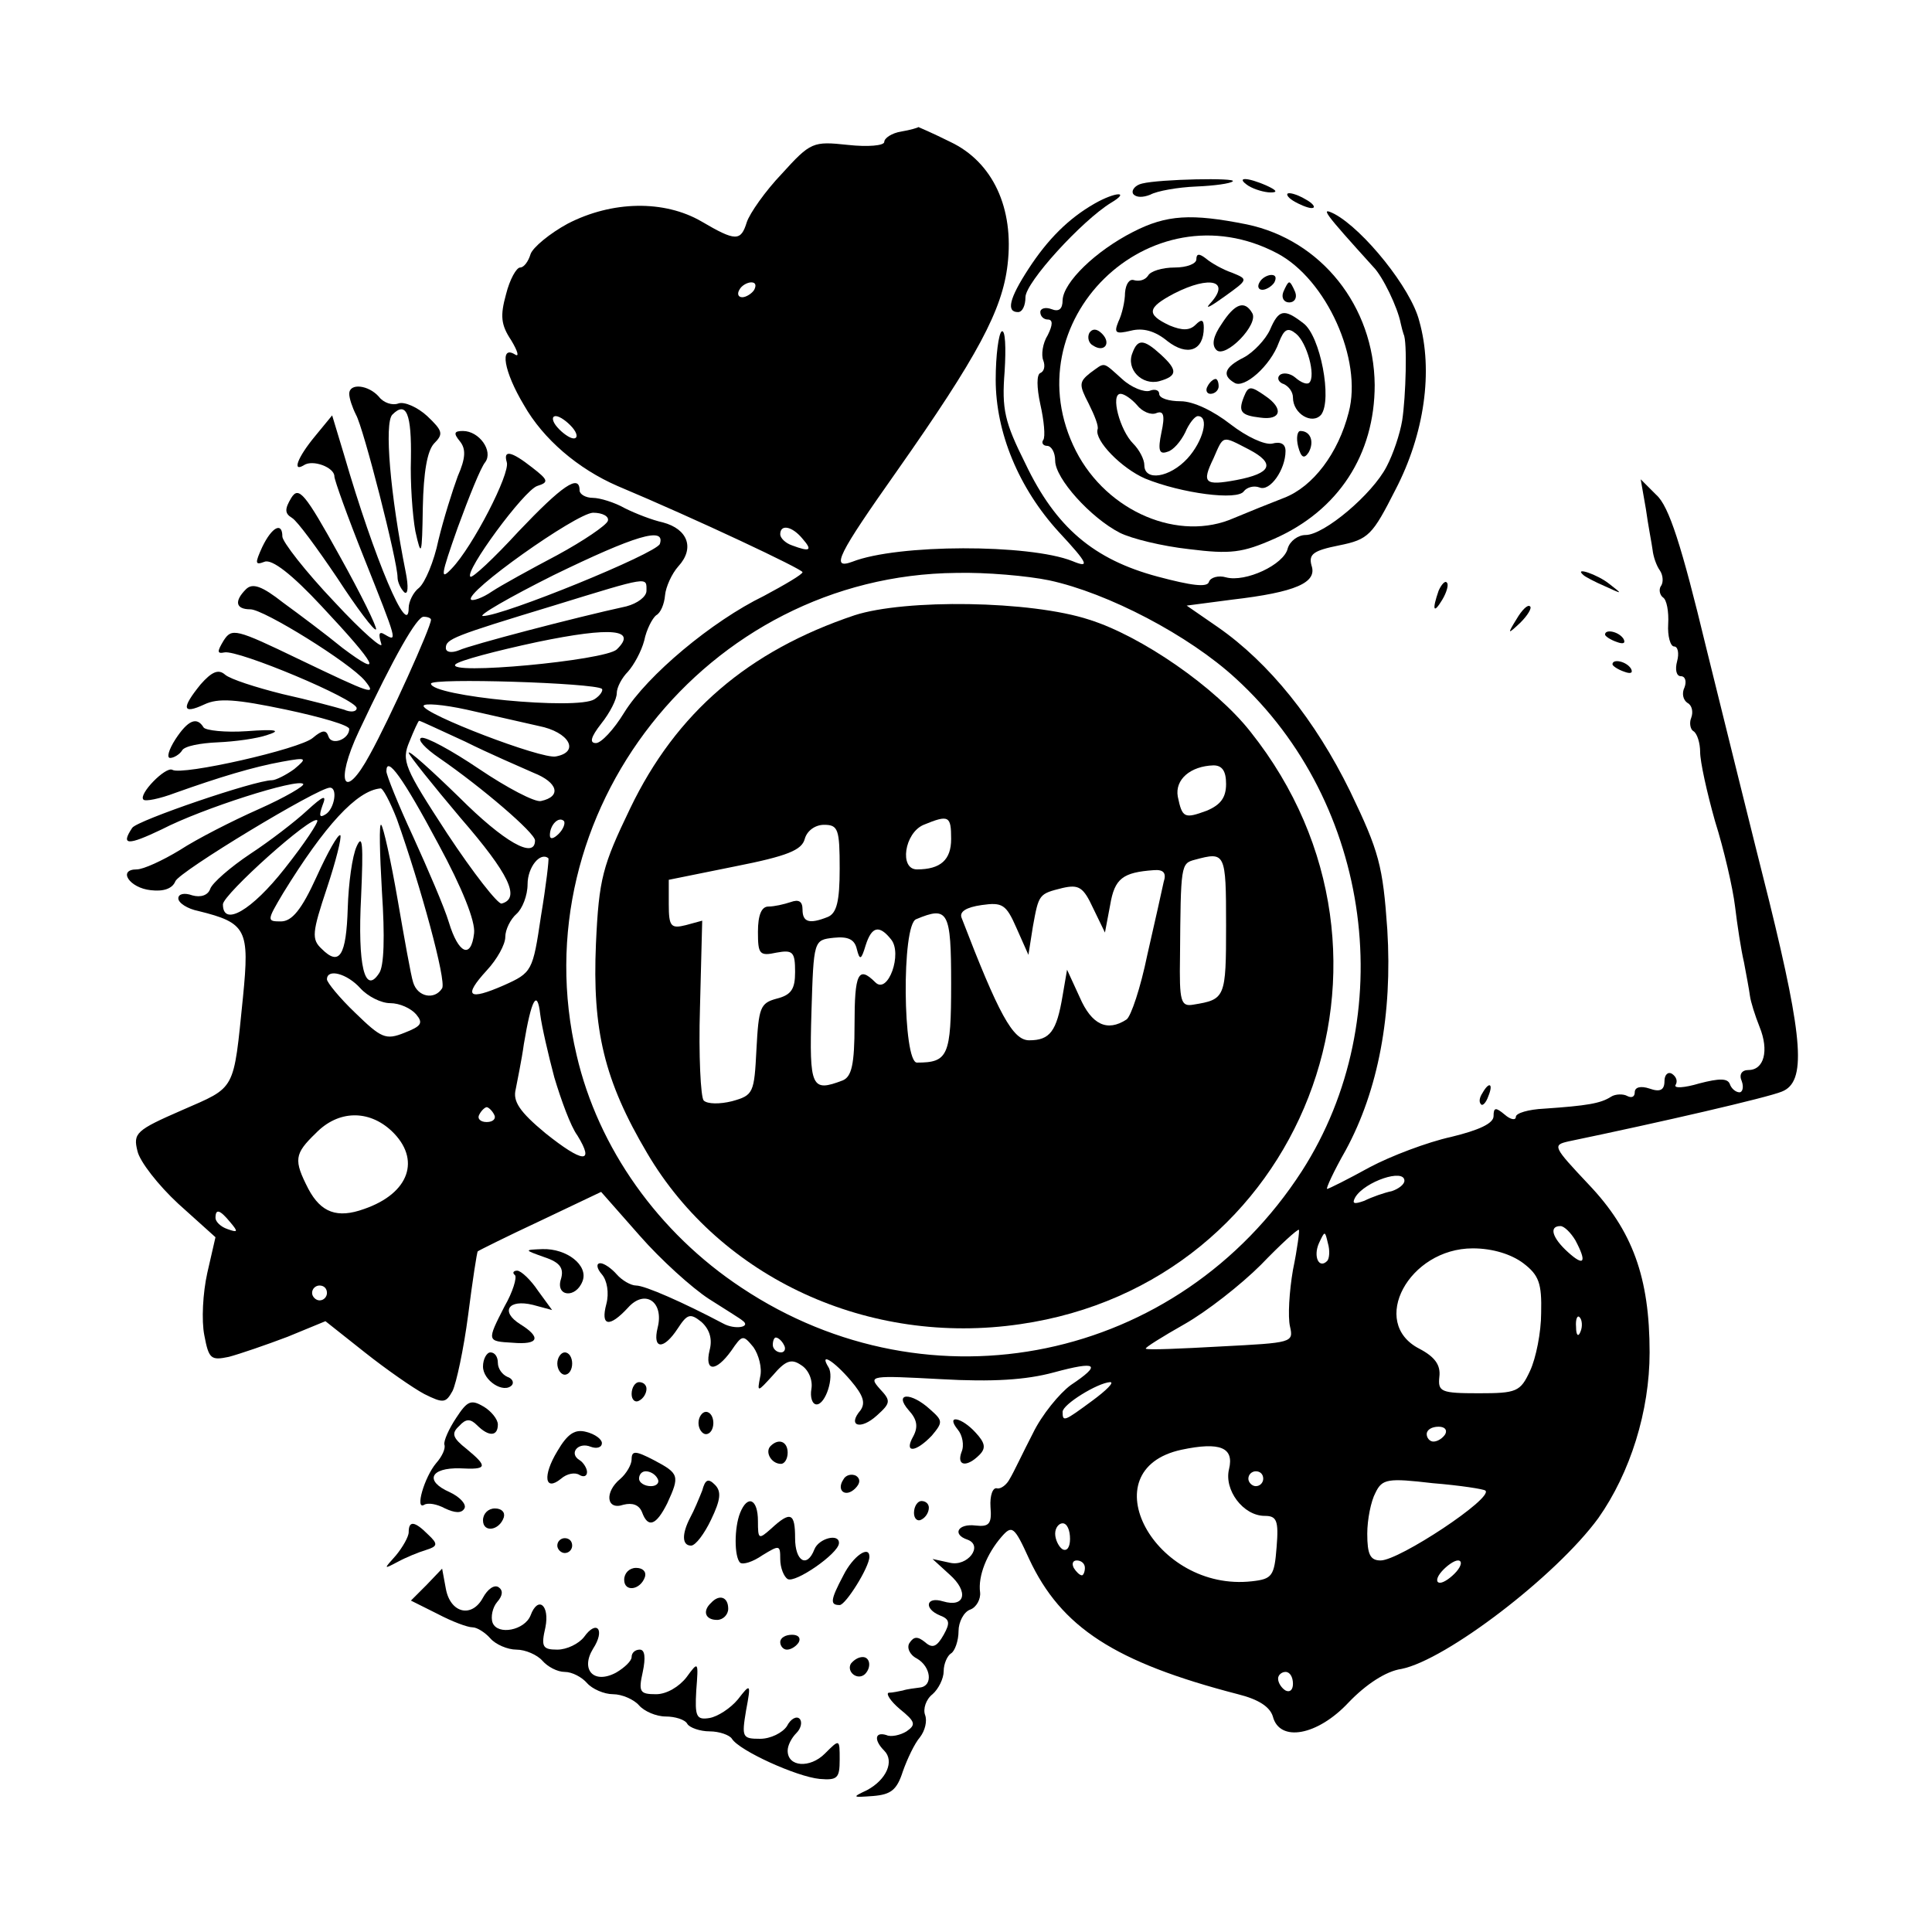 <?xml version="1.0" standalone="no"?>
<!DOCTYPE svg PUBLIC "-//W3C//DTD SVG 20010904//EN"
 "http://www.w3.org/TR/2001/REC-SVG-20010904/DTD/svg10.dtd">
<svg version="1.0" xmlns="http://www.w3.org/2000/svg"
 width="260pt" height="260pt" viewBox="0 0 260 260"
 preserveAspectRatio="xMidYMid meet">
<g transform="translate(0,260) scale(0.1,-0.1)"
fill="#000000" stroke="none">
<path d="M1213 2423 c-13 -2 -23 -9 -23 -14 0 -5 -22 -7 -49 -4 -47 5 -50 4
-89 -39 -22 -23 -43 -53 -47 -65 -8 -26 -15 -26 -61 1 -50 29 -120 28 -180 -3
-24 -13 -47 -32 -50 -41 -3 -10 -9 -18 -14 -18 -5 0 -14 -16 -19 -36 -8 -29
-7 -41 7 -62 9 -15 11 -23 5 -19 -21 13 -15 -23 12 -68 26 -46 73 -86 126
-109 107 -45 249 -112 249 -116 0 -3 -24 -17 -52 -32 -70 -34 -157 -107 -188
-157 -14 -23 -31 -41 -38 -41 -9 0 -7 8 7 26 12 15 21 33 21 41 0 8 7 21 15
29 8 9 18 27 22 42 3 15 11 30 16 34 6 3 11 15 12 27 1 11 9 29 18 39 22 24
13 50 -21 59 -14 3 -37 12 -51 19 -14 8 -34 14 -43 14 -10 0 -18 5 -18 10 0
23 -24 6 -82 -55 -33 -36 -63 -64 -65 -61 -8 7 72 116 90 122 16 5 15 8 -7 25
-28 22 -39 24 -34 7 5 -15 -46 -114 -74 -143 -16 -17 -15 -10 8 55 15 41 31
81 37 88 11 15 -8 42 -30 42 -12 0 -13 -3 -4 -14 8 -10 8 -22 -3 -47 -7 -19
-19 -57 -26 -86 -6 -29 -18 -57 -26 -64 -8 -6 -14 -19 -14 -27 0 -43 -46 65
-87 206 l-16 53 -23 -28 c-24 -29 -31 -49 -15 -39 12 8 41 -3 41 -15 0 -5 18
-55 40 -110 45 -113 45 -113 28 -103 -8 5 -9 1 -5 -12 4 -10 -25 15 -63 56
-39 41 -70 81 -70 88 0 20 -14 13 -27 -14 -10 -22 -10 -25 3 -20 10 4 37 -17
77 -60 75 -80 84 -98 28 -56 -22 18 -58 45 -80 61 -28 22 -41 27 -50 18 -16
-16 -14 -27 6 -27 18 0 134 -72 154 -96 17 -21 9 -18 -89 29 -85 41 -90 42
-101 25 -9 -15 -9 -18 1 -16 18 4 178 -63 178 -75 0 -5 -8 -6 -17 -2 -10 3
-47 13 -83 21 -36 9 -70 20 -77 26 -9 8 -18 4 -33 -13 -26 -32 -25 -41 5 -27
19 9 43 7 110 -7 47 -10 85 -21 85 -26 0 -14 -24 -23 -28 -10 -3 9 -8 9 -21
-2 -17 -15 -176 -51 -189 -43 -9 5 -46 -33 -39 -40 2 -3 22 1 43 9 59 21 105
35 144 42 33 6 34 5 16 -10 -11 -8 -25 -15 -30 -15 -23 0 -181 -54 -188 -64
-16 -24 -6 -24 40 -2 54 28 183 69 190 61 3 -2 -24 -18 -60 -34 -36 -16 -83
-40 -106 -55 -23 -14 -49 -26 -58 -26 -26 0 -10 -25 19 -28 17 -2 29 2 33 12
5 13 192 126 208 126 11 0 6 -29 -6 -36 -8 -5 -9 -2 -4 12 6 15 2 14 -21 -7
-15 -14 -50 -41 -76 -58 -27 -18 -51 -39 -54 -47 -3 -9 -13 -12 -24 -9 -11 4
-19 2 -19 -4 0 -6 12 -14 27 -17 65 -16 69 -25 60 -116 -13 -128 -9 -120 -82
-152 -62 -27 -66 -31 -60 -55 3 -14 28 -46 55 -71 l50 -45 -11 -48 c-6 -27 -8
-64 -4 -84 6 -32 9 -34 33 -29 15 4 50 16 79 27 l51 21 53 -42 c29 -23 65 -48
80 -56 26 -13 29 -12 38 4 5 10 15 56 21 102 6 47 12 86 13 86 1 1 39 20 84
41 l82 39 52 -59 c28 -32 70 -70 93 -85 22 -14 43 -27 45 -29 13 -9 -10 -13
-26 -4 -53 28 -105 51 -117 51 -7 0 -19 7 -26 15 -7 8 -17 15 -22 15 -6 0 -5
-7 2 -15 7 -8 10 -25 6 -40 -8 -30 4 -32 29 -5 23 26 49 8 40 -27 -7 -29 8
-30 27 -1 13 20 17 21 32 9 11 -10 15 -23 11 -38 -7 -29 8 -30 29 -1 15 22 16
22 30 5 7 -10 12 -28 9 -40 -4 -21 -4 -21 17 2 17 20 25 23 38 14 10 -6 16
-20 14 -32 -2 -11 1 -21 7 -21 12 0 24 37 16 50 -13 21 7 9 30 -18 17 -20 20
-30 13 -40 -18 -21 0 -27 22 -7 19 17 19 20 4 36 -16 18 -12 18 82 13 70 -4
115 -1 152 9 59 16 65 11 23 -17 -15 -11 -39 -40 -51 -65 -13 -25 -26 -53 -31
-61 -4 -8 -12 -14 -17 -13 -6 2 -10 -10 -9 -25 2 -23 -2 -27 -20 -25 -24 3
-32 -12 -11 -19 22 -8 0 -37 -24 -31 l-23 5 23 -21 c26 -23 21 -45 -9 -36 -23
7 -26 -10 -4 -19 13 -5 14 -10 5 -26 -9 -16 -15 -19 -25 -10 -10 8 -15 8 -21
-1 -4 -6 0 -16 10 -21 19 -11 22 -37 4 -39 -7 -1 -17 -2 -23 -4 -5 -1 -14 -3
-19 -3 -4 -1 2 -11 15 -22 21 -17 22 -21 9 -30 -8 -5 -21 -8 -27 -5 -16 5 -17
-7 -3 -21 14 -14 3 -39 -23 -53 -21 -10 -20 -10 8 -8 24 2 32 8 40 33 6 17 16
38 23 46 7 9 10 22 7 30 -3 8 1 21 10 28 8 7 15 21 15 31 0 10 5 21 10 24 5 3
10 17 10 30 0 12 7 26 16 29 8 3 14 14 13 23 -3 22 9 52 29 75 14 16 17 14 37
-30 43 -92 115 -139 281 -182 28 -7 43 -17 47 -30 9 -35 60 -26 102 19 23 24
50 42 71 45 60 12 208 125 265 203 43 61 69 144 69 223 0 101 -23 164 -82 226
-48 51 -49 53 -27 58 125 26 268 59 287 67 33 13 29 69 -17 256 -22 87 -60
241 -85 342 -33 137 -50 190 -67 205 l-21 21 7 -40 c3 -22 8 -47 9 -55 1 -9 5
-21 10 -28 4 -6 5 -16 1 -21 -3 -5 -1 -12 3 -15 5 -3 8 -19 7 -36 -1 -16 3
-30 8 -30 5 0 7 -9 4 -20 -3 -11 -1 -20 5 -20 6 0 8 -7 5 -15 -4 -8 -2 -17 4
-21 6 -3 8 -12 5 -20 -3 -7 -1 -16 3 -18 5 -3 9 -16 9 -28 0 -13 9 -54 20 -93
12 -38 24 -90 27 -115 3 -25 8 -58 12 -75 3 -16 7 -37 8 -45 1 -8 7 -27 13
-42 13 -32 6 -58 -15 -58 -9 0 -13 -6 -9 -15 3 -8 1 -15 -3 -15 -5 0 -11 5
-13 11 -3 8 -14 8 -41 1 -20 -6 -35 -7 -32 -2 3 5 1 11 -5 15 -5 3 -10 -1 -10
-10 0 -12 -6 -15 -20 -10 -12 4 -20 2 -20 -5 0 -6 -4 -8 -10 -5 -5 3 -16 3
-22 -1 -14 -9 -32 -12 -90 -16 -21 -1 -38 -6 -38 -11 0 -5 -7 -4 -15 3 -12 10
-15 10 -15 -2 0 -10 -20 -19 -57 -28 -32 -7 -82 -26 -110 -41 -29 -16 -55 -29
-57 -29 -2 0 9 24 25 52 44 81 63 183 56 297 -6 86 -11 105 -50 186 -47 96
-109 173 -178 221 l-42 29 61 8 c86 10 115 23 107 46 -4 15 2 20 37 27 40 8
45 14 76 75 39 75 51 160 32 227 -11 44 -75 123 -114 144 -20 10 -15 3 52 -71
13 -13 33 -55 37 -76 1 -5 3 -12 4 -15 5 -9 3 -84 -2 -116 -3 -18 -12 -45 -21
-62 -19 -37 -84 -92 -109 -92 -10 0 -21 -8 -24 -18 -5 -22 -57 -46 -83 -39
-10 3 -21 0 -23 -6 -2 -8 -24 -5 -69 7 -86 23 -137 66 -178 152 -28 56 -32 73
-28 124 2 32 1 57 -4 54 -4 -3 -8 -32 -8 -65 0 -71 31 -146 85 -205 40 -43 42
-49 18 -39 -58 23 -235 23 -296 -1 -30 -11 -19 10 60 122 109 155 142 217 149
278 9 76 -20 138 -77 165 -24 12 -43 20 -43 20 -1 -1 -11 -4 -23 -6z m-198
-213 c-3 -5 -11 -10 -16 -10 -6 0 -7 5 -4 10 3 6 11 10 16 10 6 0 7 -4 4 -10z
m-245 -185 c7 -8 8 -15 2 -15 -5 0 -15 7 -22 15 -7 8 -8 15 -2 15 5 0 15 -7
22 -15z m48 -126 c-2 -6 -33 -27 -68 -46 -36 -19 -76 -41 -88 -49 -13 -9 -26
-13 -28 -11 -10 9 141 116 164 117 13 0 22 -5 20 -11z m262 -24 c14 -16 10
-18 -14 -9 -9 3 -16 10 -16 15 0 14 16 11 30 -6z m-192 -7 c-5 -13 -211 -97
-238 -97 -8 0 35 25 95 55 109 53 151 66 143 42z m524 -49 c79 -17 188 -74
251 -132 184 -168 222 -456 89 -663 -166 -257 -500 -326 -754 -157 -112 74
-193 188 -222 313 -77 326 175 646 511 649 40 1 96 -4 125 -10z m-542 -14 c0
-8 -12 -17 -27 -21 -69 -15 -210 -52 -225 -59 -10 -4 -18 -3 -18 3 0 12 10 16
145 57 130 40 125 39 125 20z m-290 -39 c0 -10 -56 -134 -82 -181 -35 -65 -48
-39 -15 31 48 102 78 154 87 154 6 0 10 -2 10 -4z m250 -40 c-16 -15 -231 -35
-217 -20 5 5 54 18 110 30 101 21 135 17 107 -10z m-20 -53 c2 -2 -2 -9 -10
-14 -23 -15 -220 4 -220 21 0 8 220 1 230 -7z m-85 -50 c41 -8 56 -35 23 -41
-19 -4 -178 57 -178 68 0 4 26 2 58 -5 31 -7 75 -17 97 -22z m-99 -21 c32 -16
74 -34 92 -42 33 -13 38 -32 10 -38 -8 -2 -46 18 -83 43 -37 25 -72 44 -78 42
-6 -2 5 -14 24 -27 58 -40 129 -101 129 -111 0 -26 -42 -2 -102 58 -38 37 -68
64 -68 60 0 -3 32 -43 70 -88 65 -75 81 -108 55 -115 -5 -1 -38 41 -73 94 -58
89 -62 98 -51 124 6 15 12 28 13 28 2 0 29 -13 62 -28z m-36 -138 c32 -59 50
-104 48 -120 -4 -35 -21 -28 -34 15 -6 20 -28 71 -48 115 -20 43 -36 83 -36
88 0 22 22 -8 70 -98z m-56 34 c32 -90 67 -218 61 -228 -10 -16 -33 -12 -39 8
-3 9 -12 60 -21 112 -9 52 -19 97 -22 100 -3 3 -2 -38 1 -90 4 -60 3 -101 -4
-110 -19 -29 -29 10 -24 104 3 69 2 85 -6 67 -6 -13 -11 -50 -12 -83 -2 -64
-11 -79 -35 -55 -14 13 -13 22 7 82 12 36 20 68 18 71 -3 2 -17 -23 -32 -56
-20 -44 -33 -60 -48 -60 -19 0 -19 1 3 38 56 91 99 138 131 141 3 1 13 -18 22
-41z m-151 -67 c-44 -56 -83 -79 -83 -48 0 13 120 121 127 113 2 -2 -17 -31
-44 -65z m369 47 c-7 -7 -12 -8 -12 -2 0 14 12 26 19 19 2 -3 -1 -11 -7 -17z
m-24 -111 c-11 -74 -12 -76 -50 -93 -48 -21 -55 -15 -23 20 14 15 25 35 25 45
0 10 7 24 15 31 8 7 15 25 15 40 0 23 17 44 28 35 1 -1 -3 -36 -10 -78z m-243
-97 c10 -11 28 -20 40 -20 13 0 28 -7 35 -15 10 -12 7 -16 -16 -25 -25 -10
-31 -7 -66 27 -21 20 -38 41 -38 45 0 15 27 8 45 -12z m261 -120 c9 -30 22
-66 31 -78 24 -39 7 -37 -43 3 -35 29 -44 43 -40 59 2 11 8 39 11 61 10 60 18
75 22 40 2 -16 11 -55 19 -85z m-81 -50 c3 -5 -1 -10 -10 -10 -9 0 -13 5 -10
10 3 6 8 10 10 10 2 0 7 -4 10 -10z m-138 -22 c40 -38 24 -84 -37 -105 -36
-13 -58 -5 -75 27 -20 39 -19 47 10 75 30 31 71 32 102 3z m1363 -67 c0 -5 -8
-11 -17 -14 -10 -2 -27 -8 -37 -13 -14 -5 -17 -4 -12 5 13 21 66 39 66 22z
m-1580 -56 c11 -13 10 -14 -4 -9 -9 3 -16 10 -16 15 0 13 6 11 20 -6z m1430
-64 c-5 -29 -7 -63 -4 -76 5 -22 3 -22 -93 -27 -54 -3 -99 -5 -101 -3 -2 1 22
16 52 33 30 17 76 53 103 80 26 27 49 48 51 47 1 -1 -2 -25 -8 -54z m380 40
c16 -30 12 -36 -10 -16 -21 19 -26 35 -10 35 5 0 14 -9 20 -19z m-334 -28
c-11 -11 -19 6 -11 24 8 17 8 17 12 0 3 -10 2 -21 -1 -24z m264 -3 c21 -16 25
-27 24 -67 0 -26 -7 -61 -15 -78 -13 -28 -18 -30 -69 -30 -51 0 -55 2 -53 22
2 16 -6 27 -27 38 -68 35 -14 135 72 135 27 0 52 -8 68 -20z m-1610 -40 c0 -5
-4 -10 -10 -10 -5 0 -10 5 -10 10 0 6 5 10 10 10 6 0 10 -4 10 -10z m1687 -52
c-3 -8 -6 -5 -6 6 -1 11 2 17 5 13 3 -3 4 -12 1 -19z m-1072 -18 c3 -5 1 -10
-4 -10 -6 0 -11 5 -11 10 0 6 2 10 4 10 3 0 8 -4 11 -10z m415 -75 c-38 -28
-40 -29 -40 -15 0 10 47 39 64 40 6 0 -5 -11 -24 -25z m475 -45 c-3 -5 -10
-10 -16 -10 -5 0 -9 5 -9 10 0 6 7 10 16 10 8 0 12 -4 9 -10z m-291 -47 c-7
-28 19 -63 48 -63 16 0 19 -6 16 -42 -3 -39 -6 -43 -33 -46 -131 -15 -220 150
-95 177 52 11 71 3 64 -26z m46 -13 c0 -5 -4 -10 -10 -10 -5 0 -10 5 -10 10 0
6 5 10 10 10 6 0 10 -4 10 -10z m299 -16 c11 -10 -116 -94 -141 -94 -14 0 -18
8 -18 36 0 19 5 44 11 55 9 19 17 20 77 13 37 -3 69 -8 71 -10z m-559 -65 c0
-11 -4 -17 -10 -14 -5 3 -10 13 -10 21 0 8 5 14 10 14 6 0 10 -9 10 -21z m20
-39 c0 -5 -2 -10 -4 -10 -3 0 -8 5 -11 10 -3 6 -1 10 4 10 6 0 11 -4 11 -10z
m500 -5 c-7 -8 -17 -15 -22 -15 -6 0 -5 7 2 15 7 8 17 15 22 15 6 0 5 -7 -2
-15z m-220 -151 c0 -8 -4 -12 -10 -9 -5 3 -10 10 -10 16 0 5 5 9 10 9 6 0 10
-7 10 -16z"/>
<path d="M1150 1772 c-143 -48 -240 -131 -302 -260 -37 -77 -42 -94 -46 -182
-5 -116 11 -184 69 -282 99 -168 298 -260 502 -230 380 55 551 494 310 797
-47 60 -147 129 -217 151 -79 26 -248 28 -316 6z m500 -227 c0 -18 -7 -28 -26
-36 -30 -11 -33 -10 -39 19 -4 23 17 41 48 42 12 0 17 -8 17 -25z m-370 -74
c0 -28 -14 -41 -46 -41 -24 0 -17 49 9 60 34 14 37 12 37 -19z m-150 -40 c0
-44 -4 -60 -16 -65 -25 -10 -34 -7 -34 10 0 11 -5 14 -16 10 -9 -3 -22 -6 -30
-6 -9 0 -14 -11 -14 -34 0 -30 2 -33 25 -28 22 4 25 1 25 -26 0 -23 -5 -31
-25 -36 -22 -6 -24 -12 -27 -68 -3 -59 -4 -62 -33 -70 -16 -4 -33 -4 -38 1 -4
4 -7 61 -5 125 l3 117 -22 -6 c-20 -5 -23 -2 -23 28 l0 33 89 18 c71 14 90 22
94 37 3 11 14 19 26 19 19 0 21 -6 21 -59z m520 -76 c0 -98 -1 -100 -44 -107
-17 -3 -19 4 -18 65 1 123 1 125 20 130 41 11 42 10 42 -88z m-84 58 c-2 -10
-12 -54 -22 -98 -9 -44 -22 -83 -28 -87 -26 -17 -47 -7 -63 30 l-17 37 -6 -35
c-8 -48 -17 -60 -45 -60 -22 0 -41 35 -91 165 -3 8 6 14 27 17 28 4 33 1 47
-31 l16 -36 6 38 c8 44 8 44 40 52 22 5 28 1 41 -27 l16 -33 7 37 c6 36 17 44
59 47 13 1 17 -4 13 -16z m-286 -137 c0 -97 -4 -106 -46 -106 -19 0 -21 186
-1 193 43 18 47 11 47 -87z m-81 60 c16 -19 -4 -75 -21 -58 -23 23 -28 12 -28
-57 0 -54 -4 -70 -16 -75 -42 -16 -45 -10 -42 92 3 97 3 97 30 100 19 2 28 -2
31 -15 4 -16 6 -15 12 5 8 25 18 28 34 8z"/>
<path d="M1537 2353 c-9 -2 -15 -9 -12 -14 4 -5 13 -5 23 -1 9 5 37 10 62 11
24 1 46 4 49 7 6 5 -98 3 -122 -3z"/>
<path d="M1680 2350 c8 -5 22 -9 30 -9 10 0 8 3 -5 9 -27 12 -43 12 -25 0z"/>
<path d="M1473 2326 c-35 -20 -63 -48 -89 -88 -26 -40 -30 -58 -14 -58 6 0 10
9 10 20 0 20 76 103 115 127 27 16 6 15 -22 -1z"/>
<path d="M1740 2330 c8 -5 20 -10 25 -10 6 0 3 5 -5 10 -8 5 -19 10 -25 10 -5
0 -3 -5 5 -10z"/>
<path d="M1525 2288 c-51 -26 -94 -68 -95 -92 0 -12 -5 -16 -15 -12 -8 3 -15
1 -15 -4 0 -6 5 -10 10 -10 7 0 7 -7 0 -21 -7 -11 -9 -27 -6 -34 3 -8 1 -15
-4 -17 -5 -2 -5 -19 0 -42 5 -22 7 -44 4 -48 -3 -4 0 -8 5 -8 6 0 11 -9 11
-20 0 -24 48 -77 87 -97 16 -8 57 -18 93 -22 56 -7 72 -5 115 14 86 38 135
113 135 207 -1 106 -72 195 -172 216 -75 15 -108 13 -153 -10z m194 -29 c66
-35 115 -143 96 -214 -14 -55 -48 -100 -87 -115 -18 -7 -48 -19 -67 -27 -74
-33 -171 8 -213 90 -88 173 99 357 271 266z"/>
<path d="M1610 2251 c0 -6 -13 -11 -29 -11 -17 0 -33 -5 -36 -11 -4 -6 -12 -8
-19 -6 -6 2 -11 -5 -12 -17 0 -11 -4 -29 -9 -39 -6 -15 -4 -17 17 -12 16 4 32
0 49 -14 27 -21 49 -13 49 18 0 11 -3 12 -11 4 -8 -8 -18 -8 -35 -1 -32 15
-30 24 6 43 49 25 77 17 48 -14 -7 -8 2 -3 20 10 32 23 32 23 10 32 -12 4 -28
13 -35 19 -9 7 -13 7 -13 -1z"/>
<path d="M1695 2220 c-3 -5 -2 -10 4 -10 5 0 13 5 16 10 3 6 2 10 -4 10 -5 0
-13 -4 -16 -10z"/>
<path d="M1727 2207 c-3 -8 1 -14 8 -14 7 0 11 6 8 14 -3 7 -6 13 -8 13 -2 0
-5 -6 -8 -13z"/>
<path d="M1644 2164 c-11 -16 -14 -28 -7 -35 12 -12 58 35 48 50 -10 17 -23
13 -41 -15z"/>
<path d="M1709 2156 c-6 -13 -22 -30 -35 -37 -26 -13 -30 -24 -13 -34 13 -9
49 23 60 54 7 18 12 21 23 12 15 -12 27 -57 18 -66 -3 -3 -11 0 -19 7 -7 6
-17 7 -21 3 -4 -4 -1 -10 6 -12 6 -3 12 -10 12 -18 0 -22 26 -37 38 -23 15 20
-1 106 -24 123 -26 20 -33 19 -45 -9z"/>
<path d="M1466 2152 c-3 -6 -1 -14 5 -17 15 -10 25 3 12 16 -7 7 -13 7 -17 1z"/>
<path d="M1524 2125 c-9 -22 13 -44 36 -38 25 7 25 15 2 36 -23 21 -31 21 -38
2z"/>
<path d="M1467 2098 c-15 -12 -15 -16 -2 -41 8 -16 14 -31 12 -35 -4 -15 32
-52 64 -66 49 -20 125 -30 133 -17 4 5 13 8 21 5 14 -6 35 24 35 49 0 10 -7
13 -18 10 -10 -2 -34 9 -56 26 -23 18 -50 31 -67 31 -16 0 -29 4 -29 10 0 5
-6 7 -13 4 -7 -2 -24 4 -37 16 -27 24 -22 23 -43 8z m63 -43 c7 -9 19 -14 26
-11 10 4 12 -3 7 -26 -5 -24 -3 -30 8 -26 8 2 18 14 24 26 5 12 13 22 17 22
16 0 7 -34 -14 -57 -24 -26 -58 -31 -58 -9 0 8 -7 21 -15 29 -18 18 -31 67
-17 67 5 0 15 -7 22 -15z m151 -60 c36 -19 30 -32 -17 -41 -43 -8 -47 -4 -31
29 14 32 11 31 48 12z"/>
<path d="M1625 2080 c-3 -5 -1 -10 4 -10 6 0 11 5 11 10 0 6 -2 10 -4 10 -3 0
-8 -4 -11 -10z"/>
<path d="M1674 2066 c-8 -20 -4 -25 22 -28 28 -4 32 12 7 29 -20 14 -23 14
-29 -1z"/>
<path d="M1747 1999 c4 -15 8 -17 14 -8 8 14 3 29 -11 29 -4 0 -6 -9 -3 -21z"/>
<path d="M470 2070 c0 -6 4 -18 9 -28 10 -17 56 -197 56 -219 0 -6 4 -15 9
-20 5 -4 6 7 2 27 -21 105 -29 201 -18 212 19 19 26 1 25 -60 -1 -31 2 -75 6
-97 8 -36 9 -33 10 32 1 48 6 76 15 86 13 13 12 17 -9 37 -13 12 -31 20 -39
17 -8 -3 -20 1 -26 9 -14 16 -40 19 -40 4z"/>
<path d="M392 1930 c-9 -15 -9 -21 1 -27 7 -4 34 -41 61 -81 26 -40 50 -72 52
-69 2 2 -20 47 -49 99 -47 85 -55 94 -65 78z"/>
<path d="M2131 1826 c2 -2 15 -9 29 -15 24 -11 24 -11 6 3 -16 13 -49 24 -35
12z"/>
<path d="M1936 1805 c-9 -26 -7 -32 5 -12 6 10 9 21 6 23 -2 3 -7 -2 -11 -11z"/>
<path d="M2041 1767 c-13 -21 -12 -21 5 -5 10 10 16 20 13 22 -3 3 -11 -5 -18
-17z"/>
<path d="M2160 1746 c0 -2 7 -7 16 -10 8 -3 12 -2 9 4 -6 10 -25 14 -25 6z"/>
<path d="M2170 1706 c0 -2 7 -7 16 -10 8 -3 12 -2 9 4 -6 10 -25 14 -25 6z"/>
<path d="M236 1605 c-9 -14 -12 -25 -7 -25 5 0 13 5 16 10 3 6 25 10 48 11 23
1 53 5 67 10 19 6 12 8 -28 5 -29 -2 -55 1 -58 5 -9 15 -21 10 -38 -16z"/>
<path d="M1995 1129 c-4 -6 -5 -12 -2 -15 2 -3 7 2 10 11 7 17 1 20 -8 4z"/>
<path d="M733 908 c21 -7 26 -15 22 -29 -8 -24 20 -27 29 -3 8 21 -21 44 -54
43 -25 -1 -25 -1 3 -11z"/>
<path d="M693 884 c3 -3 -3 -23 -14 -42 -24 -47 -24 -47 11 -49 35 -3 39 7 10
25 -27 17 -16 34 17 26 l26 -7 -19 26 c-10 15 -23 27 -28 27 -5 0 -7 -3 -3 -6z"/>
<path d="M650 761 c0 -19 28 -37 39 -25 3 4 0 9 -6 11 -7 3 -13 11 -13 19 0 8
-4 14 -10 14 -5 0 -10 -9 -10 -19z"/>
<path d="M750 765 c0 -8 5 -15 10 -15 6 0 10 7 10 15 0 8 -4 15 -10 15 -5 0
-10 -7 -10 -15z"/>
<path d="M850 724 c0 -8 5 -12 10 -9 6 3 10 10 10 16 0 5 -4 9 -10 9 -5 0 -10
-7 -10 -16z"/>
<path d="M614 692 c-10 -15 -17 -31 -16 -36 2 -5 -3 -16 -11 -25 -16 -19 -29
-64 -16 -56 5 3 17 1 28 -5 13 -6 22 -7 26 0 3 5 -5 15 -20 22 -34 15 -26 33
14 32 37 -2 38 2 9 26 -19 15 -21 21 -10 31 9 10 15 10 24 1 16 -16 28 -15 28
1 0 7 -9 18 -19 24 -17 10 -22 8 -37 -15z"/>
<path d="M1223 702 c11 -12 13 -22 6 -35 -13 -23 3 -22 25 1 15 18 15 20 -2
35 -26 24 -50 23 -29 -1z"/>
<path d="M940 685 c0 -8 5 -15 10 -15 6 0 10 7 10 15 0 8 -4 15 -10 15 -5 0
-10 -7 -10 -15z"/>
<path d="M1289 676 c6 -7 9 -21 5 -30 -7 -19 7 -21 24 -4 9 9 8 16 -5 30 -19
21 -41 25 -24 4z"/>
<path d="M750 647 c-20 -33 -17 -55 5 -37 8 7 19 9 25 5 5 -3 10 -2 10 4 0 5
-5 13 -10 16 -15 9 -2 25 15 18 8 -3 15 -1 15 5 0 5 -9 12 -21 15 -15 4 -25
-2 -39 -26z"/>
<path d="M1037 654 c-8 -8 1 -24 14 -24 5 0 9 7 9 15 0 15 -12 20 -23 9z"/>
<path d="M850 636 c0 -7 -7 -19 -15 -26 -22 -18 -19 -43 4 -35 12 3 21 0 25
-10 8 -22 19 -18 34 12 17 37 16 40 -18 58 -25 13 -30 13 -30 1z m35 -26 c3
-5 -1 -10 -9 -10 -9 0 -16 5 -16 10 0 6 4 10 9 10 6 0 13 -4 16 -10z"/>
<path d="M1135 609 c-10 -15 3 -25 16 -12 7 7 7 13 1 17 -6 3 -14 1 -17 -5z"/>
<path d="M945 594 c-4 -10 -11 -27 -16 -36 -12 -23 -11 -38 1 -38 6 0 18 16
27 35 13 27 14 38 5 47 -9 9 -13 7 -17 -8z"/>
<path d="M996 564 c-8 -20 -8 -59 0 -67 4 -3 17 1 30 10 23 14 24 14 24 -5 0
-12 5 -24 10 -27 10 -6 68 34 69 48 1 14 -27 7 -33 -8 -10 -26 -26 -16 -26 15
0 34 -6 37 -32 13 -17 -15 -18 -15 -18 10 0 30 -14 36 -24 11z"/>
<path d="M1230 564 c0 -8 5 -12 10 -9 6 3 10 10 10 16 0 5 -4 9 -10 9 -5 0
-10 -7 -10 -16z"/>
<path d="M650 554 c0 -17 22 -14 28 4 2 7 -3 12 -12 12 -9 0 -16 -7 -16 -16z"/>
<path d="M550 538 c0 -6 -8 -20 -17 -31 -17 -19 -17 -19 2 -9 11 6 28 13 38
16 16 5 17 8 3 21 -18 18 -26 19 -26 3z"/>
<path d="M750 520 c0 -5 5 -10 10 -10 6 0 10 5 10 10 0 6 -4 10 -10 10 -5 0
-10 -4 -10 -10z"/>
<path d="M1135 480 c-18 -34 -18 -40 -5 -40 8 0 40 51 40 65 0 16 -22 1 -35
-25z"/>
<path d="M574 467 l-21 -21 36 -18 c19 -10 40 -18 47 -18 6 0 17 -7 24 -15 7
-8 23 -15 35 -15 12 0 28 -7 35 -15 7 -8 20 -15 30 -15 10 0 23 -7 30 -15 7
-8 23 -15 35 -15 12 0 28 -7 35 -15 7 -8 23 -15 36 -15 12 0 26 -4 29 -10 3
-5 17 -10 30 -10 13 0 27 -5 30 -10 10 -16 87 -51 118 -54 24 -2 27 1 27 26 0
28 0 28 -20 8 -20 -20 -50 -18 -50 4 0 7 5 17 12 24 6 6 8 15 4 19 -4 4 -12 0
-17 -10 -6 -9 -22 -17 -36 -17 -24 0 -25 2 -19 38 7 37 6 37 -11 15 -10 -12
-27 -23 -38 -25 -18 -3 -20 2 -18 37 3 39 3 40 -13 18 -10 -13 -27 -23 -41
-23 -22 0 -24 3 -18 30 4 19 3 30 -4 30 -6 0 -11 -4 -11 -10 0 -5 -9 -14 -21
-21 -30 -16 -48 4 -31 32 17 26 5 40 -12 16 -7 -9 -23 -17 -36 -17 -20 0 -22
4 -16 30 6 30 -10 43 -20 16 -8 -20 -44 -27 -51 -10 -3 8 0 21 6 28 8 9 8 16
2 20 -6 4 -15 -3 -21 -14 -15 -28 -44 -21 -50 12 l-5 27 -21 -22z"/>
<path d="M840 474 c0 -17 22 -14 28 4 2 7 -3 12 -12 12 -9 0 -16 -7 -16 -16z"/>
<path d="M957 443 c-12 -11 -8 -23 8 -23 8 0 15 7 15 15 0 16 -12 20 -23 8z"/>
<path d="M1050 390 c0 -5 4 -10 9 -10 6 0 13 5 16 10 3 6 -1 10 -9 10 -9 0
-16 -4 -16 -10z"/>
<path d="M1145 361 c-6 -11 9 -23 19 -14 9 9 7 23 -3 23 -6 0 -12 -4 -16 -9z"/>
</g>
</svg>
